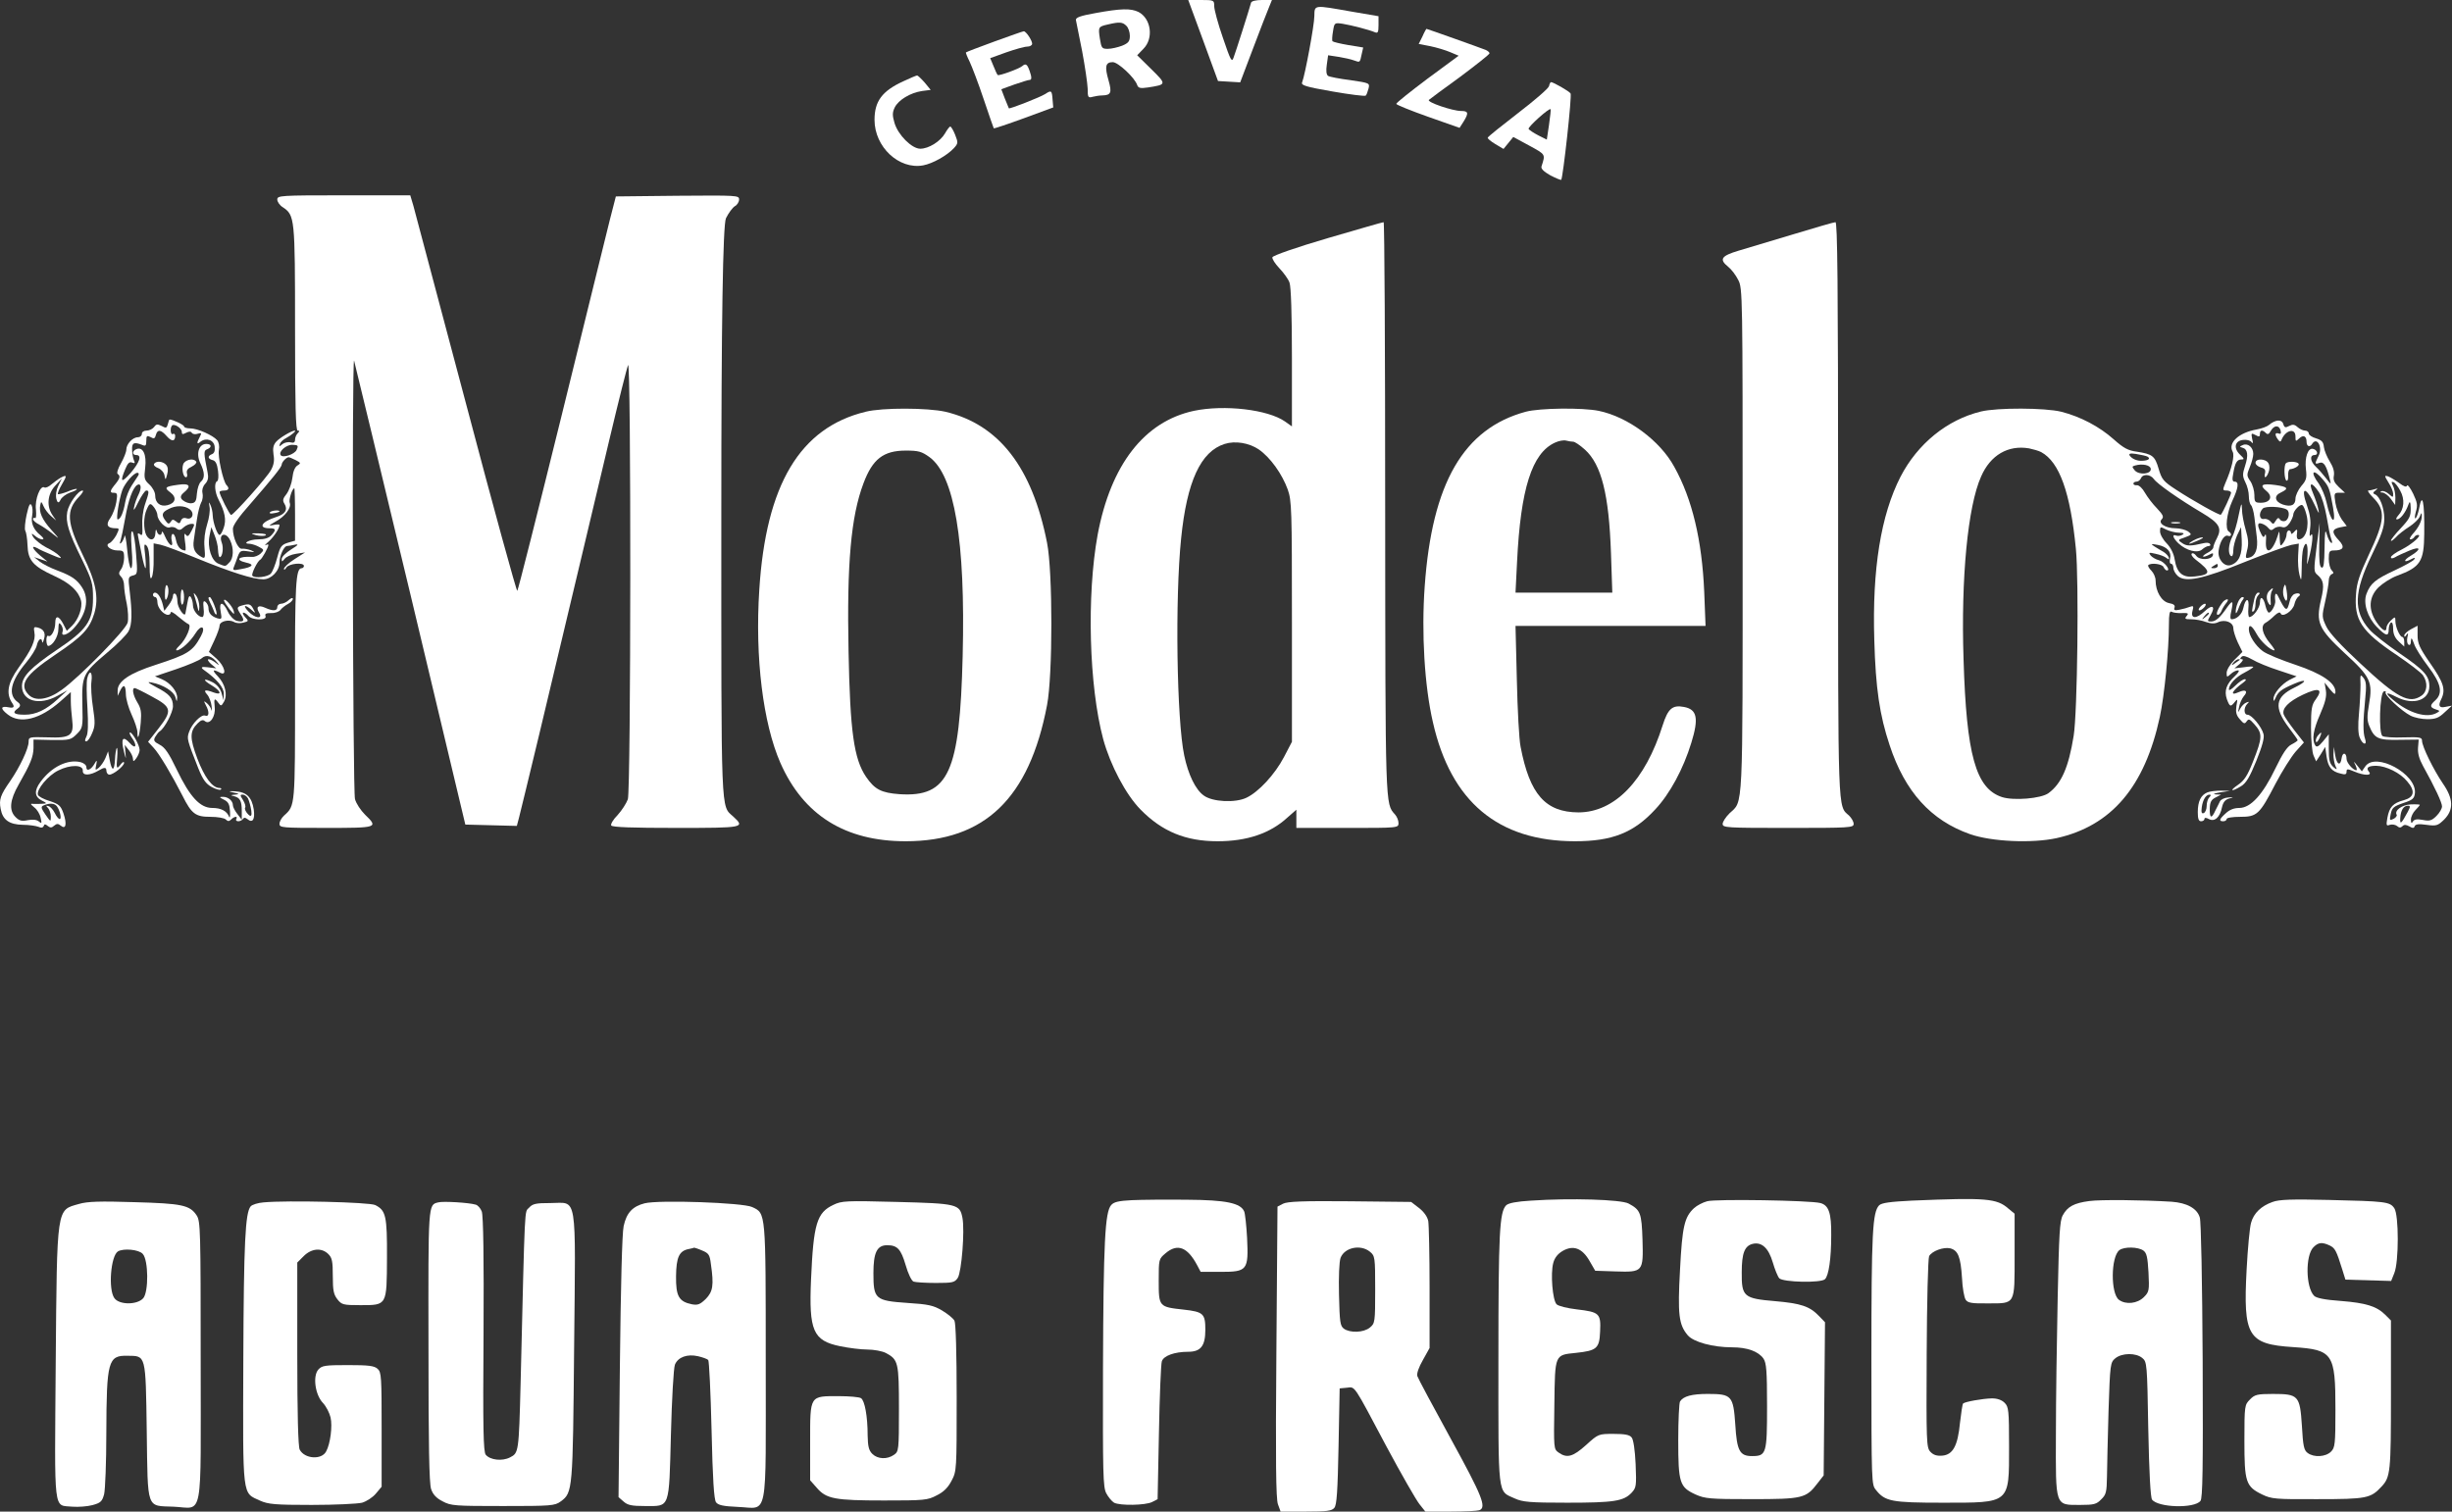 <svg xmlns="http://www.w3.org/2000/svg" id="Layer_2" data-name="Layer 2" viewBox="0 0 1104.39 681"><rect x="0" y="0" width="1104.39" height="681" fill="#333333" stroke="none"/><defs><style> .cls-1 { fill: #fff; fill-rule: evenodd; } </style></defs><g id="Layer_2-2" data-name="Layer 2"><g id="New_Layer" data-name="New Layer"><g><path class="cls-1" d="M541.89,18.2l6.7,18.3,5,.3,5,.3,5.8-15.3c3.2-8.4,6.4-16.8,7.2-18.6L572.89,0h-4.5c-2.8,0-4.7.5-4.9,1.2-.8,3-7,22.5-7.9,24.8-.8,2.2-1.3,1.3-4.8-9-2.2-6.3-3.9-12.7-3.9-14.2,0-2.7-.1-2.8-5.9-2.8h-5.8l6.7,18.2h0Z"></path><path class="cls-1" d="M591.99,7.2c0,4.1-4.2,26.6-5.5,29.9-.6,1.3,1.5,2,13.6,4.1,7.9,1.4,14.6,2.2,15,1.9s.9-1.7,1.3-3.2c.6-2.5.5-2.5-8.2-3.8-4.9-.6-9.4-1.5-10-1.9-.8-.5-1-2.3-.6-5l.6-4.3,4.6.7c2.5.4,5.7,1.1,7,1.6,2.8,1,2.7,1.1,3.5-2.7l.7-3.1-6.7-1.1c-3.6-.6-6.8-1.4-7.1-1.7-.3-.2-.2-2.3.2-4.5.6-3.9.7-3.9,4.3-3.4,4.2.7,11.9,2.7,14.5,3.8,1.4.6,1.7.1,1.7-3.2v-4l-12.3-2.1c-17-3-16.5-3.1-16.6,2Z"></path><path class="cls-1" d="M493.39,5.9c-6.8,1.2-8.9,2-8.8,3.1.2.8,1.4,7.1,2.8,14,1.3,6.9,2.4,14.5,2.5,16.9,0,4,.2,4.3,2.3,3.7,1.2-.3,3.1-.6,4.2-.6,4-.1,4.5-1.2,2.9-6.8-1.8-6.2-1.4-8.2,1.9-8.2,2.4,0,9.9,7,11,10.3.5,1.4,1.4,1.6,4.9,1.1,8.4-1.3,8.4-1.4,1.5-8.2l-6.4-6.3,2.8-2.9c4.7-4.7,3.5-13.6-2.2-16.6-3.5-1.7-7.9-1.6-19.4.5h0ZM507.29,11.6c.9.8,1.6,2.9,1.6,4.5,0,2.5-.6,3.3-3.5,4.5-1.9.7-4.7,1.4-6.4,1.4-2.7,0-2.9-.3-3.6-4.6-.8-5.3-.7-5.4,3.7-6.4,5.1-1.2,6.5-1.1,8.2.6h0Z"></path><path class="cls-1" d="M640.69,16.4l-1.7,3.4,5.2,1c2.9.6,6.9,1.8,9,2.7l3.8,1.6-14.1,10.4c-7.7,5.8-14,10.8-14,11.3,0,.4,6.4,3,14.3,5.8l14.2,5,1.8-2.8c2.4-3.9,2.2-4.8-1.1-4.8-3.8,0-15.6-4-14.5-5,.4-.4,6.8-5.1,14.1-10.4,7.2-5.4,13.2-10.1,13.2-10.6,0-.4-.8-1.1-1.7-1.5-2.5-1-26.4-9.5-26.7-9.5-.1,0-1,1.5-1.8,3.4Z"></path><path class="cls-1" d="M447.89,18.7c-6.9,2.5-12.6,4.7-12.8,4.9-.2.1.5,1.9,1.6,4.1,1,2.1,3.9,9.6,6.3,16.8,2.4,7.1,4.5,13.2,4.6,13.3.1.2,6.1-1.8,13.5-4.5l13.3-4.9-.3-3.4c-.3-4.3-.5-4.5-3.4-2.6-2.4,1.5-16,6.8-16.3,6.4-.1-.2-.9-2.2-1.8-4.4l-1.6-4.2,5.8-2.1c3.2-1.1,6.3-2.1,7-2.1.93,0,.93-1.3,0-3.9-1.1-3.2-1.8-3.7-3.4-2.3-1.4,1.2-10.5,4.5-11,4-.3-.2-1.1-2-1.9-4l-1.5-3.6,7.2-2.6c4-1.4,8.2-2.6,9.5-2.6,1.2,0,2.2-.6,2.2-1.3,0-1.5-2.8-5.7-3.8-5.6-.4,0-6.3,2.1-13.2,4.6h0Z"></path><path class="cls-1" d="M406.89,36.6c-9.6,4.4-13,9-13,17.4,0,12.2,11,22.5,21.9,20.5,4.3-.8,10.7-4.4,13.8-7.7,2-2.2,2-2.5.6-6.1-.8-2-1.8-3.7-2.2-3.7-.3,0-1.4,1.4-2.3,3-2.1,3.7-7.4,7-11.2,7s-10-6.2-11.6-11.6c-1-3.4-1-4.7.1-7,1.7-3.4,7-6.6,12.3-7.4l3.9-.5-2.7-3.3c-1.5-1.7-3.1-3.2-3.4-3.2-.4,0-3.2,1.2-6.2,2.6h0Z"></path><path class="cls-1" d="M697.69,38.8c-.3,1.1-6.6,6.5-13.9,12.1-7.4,5.7-13.5,10.6-13.7,11.1-.2.4,1.4,1.7,3.4,2.9l3.7,2.2,2.2-2.7,2.2-2.7,7.2,3.9c7.5,4.1,7.3,3.8,5.5,9.4-.3,1,1,2.3,4,4,2.5,1.3,4.7,2.2,4.9,2,.8-1.1,4.9-37.9,4.2-38.9-.6-1-7.8-5.1-8.8-5.1-.3,0-.7.8-.9,1.8h0ZM697.69,56.2l-1,6.7-3.8-1.9c-2.1-1.1-4.1-2.4-4.4-2.9-.5-.8,9.3-9.6,9.9-8.9.2.2-.2,3.3-.7,7Z"></path><path class="cls-1" d="M124.89,89.9c0,1,1.1,2.6,2.4,3.4,5.5,3.7,5.6,4.5,5.6,54.6,0,35.2.3,46.1,1.2,46.1s.9.3,0,1.2c-.7.7-1.2,2-1.2,2.9,0,1.2-.6,1.6-2,1.2-1.1-.3-2.8.1-3.7.8-1.4,1.2-1.6,1.2-1.1-.1.2-.8,1.5-2,2.7-2.6,2.3-1.2,4.9-3.4,4-3.4-1.4,0-6.8,3.2-8.4,5-1.3,1.5-1.6,2.9-1.2,5.8.5,2.7.1,4.7-1.1,6.9-1.8,3.4-16.9,20.3-18,20.3-.7-.1-5.2-9.1-5.2-10.3,0-.4.9-.7,2-.7,2.1,0,2.6-1,1.1-2.5-1.5-1.7-4-12.8-3.4-15.8.3-1.6,0-3.4-.8-4.4-1.9-2.2-8.8-5.3-12.1-5.3-1.6,0-2.8-.4-2.8-.9,0-.7-5.1-3.1-6.5-3.1-.2,0-.5.9-.8,2.1-.5,1.8-.8,1.9-2.8.8-1.9-.9-2.4-.9-3.4.5-.7.9-2.2,1.6-3.4,1.6s-2.1.6-2.1,1.5c0,.8-.8,1.5-1.8,1.5-2.4,0-5.2,3.1-5.2,5.6,0,1-1.1,3.8-2.4,6.1-1.4,2.4-2,4.5-1.5,4.8,1.4,1,1.1,2.1-1.7,5.4-1.67,2.07-1.8,3.1-.4,3.1,2,0,2.1.3,1.5,4.2-.4,2.4-1.6,5.6-2.7,7.2-2.2,3-1.4,4.6,2.5,4.6,1.6,0,1.6.2.2,3.1-.9,1.6-2.3,3.3-3.1,3.6-2.3.9.4,3.3,3.7,3.3,2.6,0,2.9.3,2.9,3.3,0,1.8-.6,4.2-1.4,5.2-1.1,1.6-1.1,2.1,0,3.3.8.7,1.4,2.5,1.4,4,0,1.4.5,5.1,1.2,8.2.6,3.1.8,6.9.4,8.5-.8,3.3-21.8,24.7-29.7,30.3-6,4.4-11.8,5.3-14.8,2.3-4.6-4.6-1.8-8.9,12-18.2,12.2-8.2,15.3-11.5,17.5-18.6,2.1-7.1.7-14.2-5-25.8-7.5-15.2-7.8-20.5-1.9-26.7,1.5-1.5,2.2-2.8,1.6-2.8-2,0-6.2,5.9-6.9,9.6-.8,4.6.5,9.1,6.7,21.6,4.5,9.3,4.9,10.7,4.9,17.3,0,10.3-2.8,14.3-16.3,23.3-11.8,8-15.7,12-15.7,16.3,0,6.8,7.8,8.9,16,4.4l4.5-2.5-4.3,3.9c-5.3,4.9-9.9,7.1-14.9,7.1s-5.9-.9-3.2-2.8c1.33-.93,1.37-1.87.1-2.8-4.7-3.3-3.4-9.4,3.7-17.9,2.3-2.8,4.5-6.2,4.8-7.8.6-2.7,2.2-3.8,2.4-1.5.1.7.4.2.8-1.2.9-2.8-.1-4.6-2.9-5.3-1.6-.4-1.8-.1-1.4,2.2.7,3.4-1.2,7.7-7.1,15.9-5,7-5.8,11.8-2.8,16.1,1.07,1.6.57,2.2-1.5,1.8-3.9-.8-4.1.5-.6,3.2,5.6,4.4,14.5,2.2,23.7-5.9l4.7-4.2v4c0,2.1.3,5.9.6,8.3.9,7.3-.7,8.5-11,8.1-8.3-.2-8.6-.2-8.6,2,0,3-3.9,11.3-8.3,17.7-4.4,6.3-5.1,8.3-4.3,12.5.9,5,3.9,7.1,10,7.2,2.8,0,6,.5,7,.9,1.3.6,2.1.4,2.4-.4.3-.9.7-.9,1.8,0s1.8.9,2.9-.1c1.2-1,1.8-1,3,0,2.3,1.9,2.8-.8,1.2-5.5-1.2-3.5-2-4.2-6.2-5.6-2.7-.8-5.1-2.1-5.3-2.8-.8-2.3,4.6-8.8,9.2-11,5.4-2.7,11.2-2.6,11,.1-.2,2.4,3.2,2.3,7.4-.2,2.13-1.33,3.2-1.33,3.2,0,0,1.1.6,2,1.4,2,1.8,0,6.6-3.9,6.6-5.3,0-.7-.7-.4-1.4.5-1.9,2.6-2.2,2.3-1.7-3,.2-2.6.1-4.5-.2-4.2s-.7,2.7-.8,5.2c-.3,5.4-1.4,5.5-2.4.1l-.7-3.8-1.2,3c-.7,1.7-2.1,3.6-3,4.4-1.6,1.3-1.7,1.2-1.1-1.5.4-1.93.17-2.1-.7-.5-1.6,2.9-3.8,3.9-3.8,1.7,0-.9-1.1-1.8-2.5-2.2-5.9-1.5-13.2,2.1-18.1,8.8-3,4-2.8,6.8.6,8.5,2.2,1.1,2.3,1.3.5,1.4-1.1.1-2.9.1-4,.1-1.9-.2-1.9-.1.1,1.6,1.2.9,2.5,3,2.8,4.6.6,2.5.5,2.8-.8,1.7-.9-.8-2.7-1-4.9-.6-2.8.6-3.9.3-5.6-1.4-3-3-2.6-7.6,1.4-14.6,5.4-9.5,6.6-12.5,6.7-16.5v-3.8l8.4.2c7.9.1,8.5-.1,11.1-2.7,2.6-2.6,2.8-3,2.5-13.2-.3-13.1.2-14.2,11.1-23.4,4.6-3.8,8.9-8.2,9.7-9.7,1.6-2.9,1.7-8.3.5-18.2-.7-6-.7-6.3,1.4-6.9,2.2-.5,2.2-.9,1.5-9.7-.3-5-1.1-9.6-1.6-10.1-.7-.7-.8,1.9-.4,7.7.5,5.6.3,8.8-.3,8.8-.5,0-1.3-3.7-1.7-8.3-.4-4.5-1-7.3-1.2-6.2s-.9,2.4-1.4,3c-.8.7-.9.4-.4-.9.3-1,1.3-5.6,2.1-10.2,1.4-8.1,3.4-13.6,5.4-14.9,1.7-1,2.1,1.2.7,4.1-.8,1.6-1.8,4.2-2.1,5.9-.5,2,.2,1.3,1.9-2.3,1.4-2.8,3-5.2,3.6-5.2,1.4,0,1.3.8-.6,6.3-.9,2.7-1.4,6.8-1.2,9.6.2,4,0,4.7-1,3.8-1.1-.8-1.2-.5-.8,1.4.3,1.3,1,5,1.6,8.1.6,3.2,1.4,5.8,1.6,5.8.3,0,.2-2.6-.1-5.8-.6-4.8-.5-5.5.6-4.4.9.9,1.4,3.7,1.4,8.7s.3,6.9.9,5.7c.6-.9,1-4.8.9-8.5v-6.9l3,.6c1.6.3,9.1,3.1,16.6,6.2,15.5,6.3,25.2,9.4,29.8,9.4,3.6,0,7.3-3.8,7.3-7.6,0-3,2-7.4,3.4-7.4.6,0,2.2-.3,3.6-.6,1.8-.4,1.4.2-1.7,2.1-2.4,1.5-4.3,3.4-4.3,4.3,0,1.4.1,1.4,1.3,0,.6-.9,3-2,5.2-2.3l4-.6-4.7,3c-2.7,1.7-4.8,3.7-4.8,4.4,0,.6.5.4,1.1-.6,1.1-1.8,7.9-2.5,7.9-.7,0,.5-.5,1-1,1-2.7,0-3.1,6.9-3,54.7,0,52.7.1,52.2-4.9,56.7-1.2,1.1-2.1,2.7-2.1,3.8,0,1.7,1.3,1.8,21,1.8,23.3,0,23.6-.1,17.5-6-1.9-1.9-4-5-4.5-7-1-3.4-1.4-199.7-.4-197.5.2.6,11.6,47.9,25.3,105l24.8,104,11.6.3,11.6.3,1-3.8c.6-2.1,4.6-19,9.1-37.5,17.8-74.8,24.5-102.7,31.6-132.8,4.1-17.3,7.9-32.4,8.4-33.5,1.4-3.1,1.3,191.4-.1,195.6-.7,1.9-2.7,5-4.6,7.1-2,2-3.2,4.1-2.9,4.7.5.8,9.7,1.1,29.2,1.1,30.7,0,31.2-.1,25.8-5.1-5.7-5.2-5.4,1.7-5.4-137.1,0-85.4.7-129.57,2.1-132.5,1.2-2.4,3-4.8,4-5.4,1-.5,1.9-1.9,1.9-3,0-1.9-.7-1.9-27.7-1.7l-27.8.3-2.7,10.5c-1.4,5.8-11.3,45.6-21.8,88.5-10.6,42.9-19.5,78.3-19.9,78.7-.3.4-10.7-37.4-23-84-12.4-46.6-23.1-86.8-23.8-89.5l-1.4-4.7h-29.9c-28.7,0-30,.1-30,1.9h0ZM81.89,194.6c0,1.1.4,1.2,1.9.4,1.4-.7,2.2-.7,2.6,0,.4.6,1.6.8,2.7.4,1.7-.5,1.8-.3.9,1.4-1.5,2.8-1.4,3.7.3,2.2,2.6-2,6.1-.8,6.4,2.3.2,1.8-.2,2.9-1.2,3.3-2.1.8-2,2.1.3,2.7,1.3.3,2,1.7,2.4,4.8.3,2.4.2,4.5-.4,4.7-1.4.6-1.1,5,.7,8.4,2.8,5.4,3.5,9,2.3,12.5-.6,1.8-1.4,3.3-1.9,3.3-1,0-3-5.6-3.1-8.9,0-1.4-.5-3.5-1-4.6-.8-1.6-.8-1.5-.4.9.3,1.5-.2,5.1-1.1,7.8-1,3.2-1.5,6.9-1.2,10.3.4,4.8.3,5.3-1.2,4.5-3.2-1.7-4.2-3.9-3.6-7.7.3-2.1.9-6.3,1.4-9.3.4-3,1.3-6.4,1.9-7.6.7-1.1.9-3.1.6-4.3-.3-1.3.1-2.9,1.2-4.1,1.3-1.4,1.6-2.8,1.1-5.2-1.8-8.9-1.8-9.8-.2-10.4,2.3-.9,2-2.4-.4-2.4-3.3,0-4.7,4.3-2.7,8.6,2.1,4.3,2.1,6.8.3,8.4-.8.6-1.6,3-1.8,5.3-.2,3.3-.7,4.2-2.3,4.4-1.1.2-2.9-.4-4-1.3-1.33-1-1.23-2.13.3-3.4,3.7-3,2.8-4.4-2.5-3.6-5.9.8-6.4,1.3-3.4,3.5,2.9,2.2,2.3,4.8-1.4,5.7-3.2.8-5.5-1-5.5-4.4,0-1.4-1.1-3.5-2.6-4.9-2.3-2.1-2.5-2.8-1.9-7.6.7-5.9-1-9.5-3.9-8.4-2,.8-2.1,2.7-.1,2.7,2.6,0,1.5,3.3-2.5,8-4.2,4.8-5,4.3-2.5-1.6,1.1-2.7,1.9-3.5,3.1-3,1.3.5,1.4.2.8-1.1-.4-1-.8-3.2-.8-4.8-.1-3.1.9-3.5,4.7-2,1.4.6,1.7.2,1.7-1.9,0-2.3.3-2.5,1.9-1.7,1.5.9,2,.7,2.4-.9.7-2.7,2.3-2.5,4.9.5,2.2,2.5,3.8,2.5,3.8-.1,0-.8-.4-1.2-1-.9-1.1.7-1.4-2.8-.4-3.8s4.4,1.2,4.4,2.9h0ZM133.59,202.7c-.9,2-6.3,3.8-7.2,2.3-1-1.6,2.6-4.7,5.3-4.6,2.6.1,2.8.3,1.9,2.3ZM133.19,207.3c2.3,1.2,2.4,1.4.8,2.4-1.2.7-2,2.8-2.3,5.6-.3,2.5-1.5,5.7-2.6,7.2-1.7,2.1-1.9,3-1,4.4,1.7,2.7.4,4.8-3.9,6.1-6.5,2.1-8.1,5-2.7,5,2.8,0,3,.7.7,3.2-1.1,1.2-3,1.8-5.9,1.8-4,0-7.6,2-3.7,2,1,.1,2.9.7,4.1,1.4,2.3,1.2,2.3,1.4.7,3-1,.9-2.7,1.6-3.9,1.5-6.1-.4-7.9,1.4-2.5,2.6,3.8.8,2.8,2-2.5,2.9-3.5.7-3.8.6-3.1-1.1.4-1,1.2-3.1,1.7-4.6,1-2.6,1.4-2.8,4.7-2.3,3.1.5,3.3.4,1.2-.5-1.4-.5-3.2-.8-4-.7-1.7.4-4.1-4.9-4.1-9,0-1.5,2.8-5.5,7.8-11.1,9.8-11.3,14.2-16.7,14.2-17.8s2.1-3.3,3.1-3.3c.4,0,1.8.6,3.2,1.3h0ZM62.29,214.2c-.5.7-1.8,2.8-3,4.6s-2.5,5.1-2.9,7.5c-.8,4.6-2.1,7.7-3.4,7.7-.8,0,.6-8.9,2.1-13.2,1.2-3.2,5.2-7.8,6.8-7.8.6,0,.8.5.4,1.2ZM132.89,231.8v11.8l-3.2.9c-2.9.9-3.5,1.7-4.8,6.6-.8,3.1-2.1,6.4-2.9,7.3-1.3,1.5-7.1,2.3-8.3,1-.7-.6,2.3-6.7,3.5-7.2.8-.4,3.7-5.6,3.7-6.7,0-.3-.6-.3-1.2.1-.7.3-.1-.4,1.4-1.7,2.4-2.2,4.8-5.9,4.8-7.4,0-.3-1.2-.3-2.7,0-2.4.5-2.3.3.9-1.5,4.3-2.3,7.3-6.3,6.4-8.5-.5-1.3,1.1-6.5,2.1-6.5.1,0,.3,5.3.3,11.8h0ZM69.49,228.7c.7,1,1.4,2.5,1.4,3.3.1,2.6,3.8,6.3,5.6,5.6.9-.4,2.3-.1,3,.5,1.1.9,1.9.8,3.2-.5,1-.9,2.6-1.6,3.6-1.6,1.5,0,1.5.2,0,3.1-1.3,2.5-1.8,2.9-2.6,1.8-.7-1-.8-.1-.4,2.8.4,2.4.4,4.3.2,4.3-2.1,0-3.6-1.7-4.2-4.6-.3-1.9-1.1-3.1-1.6-2.8s-.7,1.7-.3,3.1c.8,3.4-1.3,2-3.1-2.1-.7-1.7-1.3-2.5-1.4-1.9,0,1.9-1.8,1.6-2.3-.5-.3-1-.5-.6-.6,1-.1,3.3-2.5,3.8-4.1.9-1.3-2.6-1.3-8.4.2-11.6,1.3-3,1.7-3,3.4-.8ZM85.39,229.4c2.4,1.7,1.3,5-1.4,4.1-1.2-.4-2.1,0-2.5,1.1-.5,1.4-.9,1.4-2.2.3-1.3-1-1.7-1-2.4.2-.8,1.1-1.2,1.1-2.4-.6-1.9-2.5-1.6-3.7,1.5-5.2,3.2-1.7,7.1-1.6,9.4.1h0ZM98.19,247.7c.1,1.8.4,3.3.8,3.3,1.2,0,1.8-4.2.9-6.5-1.6-4.1,2-5,3.8-1,1.7,3.6,1.5,8.1-.4,9.9-1.8,1.9-1.6,1.9-4.8.6-3.2-1.2-5.2-7.3-4.1-12.7l.8-3.8,1.4,3.5c.8,1.9,1.6,5,1.6,6.7ZM25.59,363.2c1.4,1.8,2.3,5.8,1.3,5.8-.5,0-1.5-1.2-2.2-2.7-.7-1.4-2-2.9-2.8-3.1-1.2-.4-1.3-.2-.2.9.6.7,1.2,2.4,1.2,3.8,0,2.5-.1,2.4-2.4-.9-2.1-3.1-2.2-3.6-.7-4.2,2.6-1.1,4.8-.9,5.8.4h0Z"></path><path class="cls-1" d="M82.89,208.5c-1.3,1.6-.6,6.5.9,6.5.5,0,.7-.8.4-1.8-.3-1.3.4-2.2,2.2-3,1.4-.7,2.3-1.7,2-2.2-.9-1.5-4.1-1.2-5.5.5Z"></path><path class="cls-1" d="M69.39,209c-.3.6.5,1.4,1.9,1.9,1.4.6,2.6,2,2.8,3.3.4,2.2.5,2.2,1.2-.5.5-1.8.4-3.2-.4-4.2-1.4-1.7-4.6-2-5.5-.5Z"></path><path class="cls-1" d="M121.49,230.9c-.3.4.6.6,1.9.3,1.4-.2,2.5-.6,2.5-.8,0-.8-3.9-.4-4.4.5Z"></path><path class="cls-1" d="M115.29,241.1c1.6.4,3.5.5,4.3.1.7-.5-.5-.8-3-.9-3.8-.1-3.9,0-1.3.8h0Z"></path><path class="cls-1" d="M597.99,107.3c-14,4.1-24.6,7.8-24.9,8.6-.2.7,1.2,2.9,3.1,4.9,2,2.1,4.1,5,4.6,6.5.7,1.8,1.1,14.4,1.1,33.8v31l-3.1-2.2c-7.7-5.4-27.3-7.7-41.1-4.8-22.3,4.8-37.4,24.3-43.3,55.8-5,27.4-3.9,68.2,2.5,92.1,3.2,11.7,10.2,25,16.8,31.7,9.7,9.9,20.3,14.3,34.7,14.3,13.2,0,23.7-3.5,31.5-10.7l4-3.5v8.2h23c22.9,0,23,0,23-2.2,0-1.2-.7-2.9-1.6-3.9-4.4-4.9-4.3-2.6-4.4-138.2,0-70.8-.3-128.7-.7-128.6-.5,0-11.8,3.3-25.2,7.2h0ZM566.99,202.5c5.2,3.6,10.5,11.1,13,18,1.8,5.1,1.9,8.6,1.9,59.6v54.1l-3.6,6.9c-4.1,7.8-11.4,15.7-16.9,18.3-5,2.4-15.3,1.9-19.2-1-3.7-2.6-7-9.4-8.8-18-3.4-16-4.2-70.7-1.4-97.9,2.6-25.6,8.8-39.1,19.6-42.5,4.7-1.5,11-.5,15.4,2.5Z"></path><path class="cls-1" d="M807.89,105.5c-9.6,2.9-20.8,6.2-24.7,7.4-8,2.4-9,3.9-4.8,7.3,1.4,1.1,3.4,3.7,4.5,5.9,2,3.7,2,6.3,2,117.4,0,124.1.3,117.1-5.9,122.9-1.7,1.7-3.1,3.8-3.1,4.8,0,1.7,1.7,1.8,29.5,1.8s29.5-.1,29.5-1.8c0-1.1-1-2.7-2.1-3.8-5.1-4.5-4.9.8-4.9-137.9,0-103-.3-129.5-1.2-129.4-.7,0-9.2,2.5-18.8,5.4Z"></path><path class="cls-1" d="M389.89,185.5c-29.6,7.2-44.9,32.8-47.9,80.2-2,30.6,1.7,60.2,9.5,78,10.4,23.6,29.2,35.3,56.4,35.3,35.6,0,55.7-19.3,63.7-61.3,2.6-13.4,2.6-60.2,0-73.2-6.7-34-21.7-53.3-45.8-59-8-1.8-28.3-1.9-35.9,0h0ZM418.59,205.9c11.3,8.2,16.3,37.7,15,89.6-1.3,52.7-6.3,63.7-28.4,62.3-8.2-.6-11.2-2.1-15.1-7.8-5.5-8.1-7.2-20.4-7.9-56.5-.8-39.7,1.1-60.8,6.7-75.7,4.1-11,9-14.8,19.1-14.8,5.7,0,7.1.4,10.6,2.9h0Z"></path><path class="cls-1" d="M687.19,185.5c-28,7.6-42.2,32.1-45.5,78.7-1.5,20.9-.1,44.8,3.7,61.2,8.1,35.8,29.4,53.6,64,53.6,16.7,0,26.4-3.8,36.1-14.3,6.6-7,12.7-18.3,16.3-30.1,3.4-11,2.6-15-3.3-16.1-5.2-1-7.2.7-9.6,8.2-7.9,25.1-21.7,39.3-38,39.3-14.8-.1-21.9-8.1-26-29.5-.7-3.3-1.4-16.9-1.7-30.3l-.6-24.2h85.6l-.6-15.3c-1-23.3-5.4-41.9-13.5-56.4-6.4-11.8-20.9-22.5-34-25.2-7.3-1.5-26.6-1.3-32.9.4h0ZM708.59,199c.7,0,3.1,1.6,5.3,3.6,7.4,6.7,10.8,20.2,11.7,46.6l.6,17.8h-43.6l.7-13.9c1.6-32.9,6.7-49,17.1-53.7,1.7-.8,3.9-1.2,5-.9s2.6.5,3.2.5h0Z"></path><path class="cls-1" d="M892.19,185.4c-15.2,3.7-28.5,14.5-36.2,29.4-8.8,17.2-12.8,41.5-11.8,73.6.6,21.7,2.4,33.8,6.9,47.3,6.9,21,18.6,33.9,36.2,40.1,9.7,3.4,27.9,4.2,39,1.8,24.7-5.5,39.7-23.1,46.5-54.6,2.1-9.8,4.1-30.3,4.1-41.7,0-4.6.3-6.2,1.2-5.7.6.4,2.7.7,4.6.6,2.9-.1,3.2.1,2.2,1.3-1.1,1.3-.7,1.5,2.1,1.5,1.8,0,4.7.5,6.5,1.2,2.4.8,4,.9,5.6.1,3.1-1.4,6.8.1,6.8,2.7,0,1.1.9,4,2,6.4l2.1,4.3-3.6,3.6c-1.9,1.9-3.5,4.5-3.5,5.8,0,2.1.1,2.1,1.8.6,1-1,2.5-1.7,3.3-1.7s.3,1-1.4,2.6c-3.8,3.5-4.9,6.6-3.6,10.4,1.3,3.5,1.7,3.6,3.6,1.2,1.2-1.5,1.3-1.3.7,1.8-.4,2.8-.1,4.2,1.5,6,1.8,2.1,2.2,2.3,3.1,1s1.4-1.1,3.5,1.3c3.7,4.2,3.7,5.9-.7,17-2.4,6.1-3.9,8.4-6.7,10.3-4.1,2.8-3,3.3,1.4.6,2.3-1.4,3.9-4.1,6.9-11.5,2.6-6.5,3.7-10.3,3.2-12-.8-3.2-5.3-8.7-7.2-8.7-1.7,0-1.8-3.2-.1-4.9,1-1,.9-1.1-.4-.6-.9.3-2.2,1.6-2.8,2.8-1,2-1.1,1.9-.5-.8.3-1.7,1.3-3.8,2.1-4.8,2.1-2.3.9-3.3-2.2-1.9-4.4,2-3.1-.6,2-4.3,1.2-.9,1.5-1.4.7-1.5-.8,0-2.7,1.3-4.3,2.9s-2.9,2.4-2.9,1.7c0-2.2,3.1-5.6,7.1-7.6,2.1-1.1,3.9-2.3,3.9-2.5,0-.3-1.9-.3-4.2.1l-4.3.5,2.4-2c1.3-1.2,1.8-2.1,1-2.1-.9,0-1-.3-.2-1.1.7-.7,2.1-.3,4.8,1.2,2.1,1.3,7.5,3.5,11.9,4.9l8.1,2.7-3.2,1.6c-3.6,1.9-7.3,6.3-7.2,8.6,0,1.2.2,1.1.9-.4,1.1-2.8,2.7-4,8.3-6.4,6-2.6,6.2-1.2.2,1.7-8.7,4.2-9.3,8.9-2.5,18,2.2,2.9,4,5.4,4,5.7,0,.2-1.2,1.1-2.8,1.9-2,1-4,4.1-7.2,10.7-5.7,11.9-11.2,17.9-16.3,17.9-2.4,0-4.4.8-6.1,2.4-3,2.7-3.2,3.6-1.1,3.6.8,0,1.5-.5,1.5-1,0-.6,2.7-1,6-1,7.7,0,8.8-1,16-14.9,3-5.7,7.1-12.2,9.1-14.5l3.7-4.1-4.3-5.5c-2.3-3-4.5-6.2-4.8-7.1-.9-2.7,2.1-5.8,8.6-8.9,7.2-3.4,9.3-2.7,5.9,2-1.9,2.5-2.2,4.2-2.2,12.9,0,5.5.5,11.2,1.2,12.6l1.1,2.5,2.1-3.2,2-3.3.6,4.3c.7,4.8,2.3,6.8,6.3,7.7,2.1.6,2.7.4,2.7-.8,0-1.4.4-1.4,3.5-.1,4.5,1.9,8.2,1.9,6.6.1-1.5-1.8-.4-2.7,3.3-2.7,4.5.1,10.8,3.2,13.9,7,3.8,4.4,3.2,7.2-1.5,8.5-4.9,1.3-6.5,3.1-7.4,7.9-.6,3.5-.5,3.8,1.1,3.2,1-.3,2.4-.1,3.2.5,1,.9,1.7.9,2.5.1s1.6-.7,3.1.1c1.5.9,2.1.9,2.4-.1.4-.9,1.8-1.1,5.3-.6,4.5.6,5.1.4,8-2.4,4.3-4.4,4.2-9.3-.6-16.2-4.2-6.2-9.4-16.7-9.4-19.3,0-1.5-.9-1.7-8.2-1.5-4.6.2-8.9-.1-9.6-.6-1.8-1.1-1.3-19.3.6-20.1.7-.2,1.1-.1.8.4-.7,1.1,7.1,8.4,11.2,10.5,1.7.9,5.1,1.6,7.6,1.6,3.7,0,5.2-.6,7.8-3.1l3.3-3-3.2.6c-2.53.53-3.1-.6-1.7-3.4,2.2-4.4,1.2-7.6-5.2-16.7-4.5-6.5-5.4-8.6-5.4-12.1v-4.4l-3,1.6c-1.6.9-3,2.1-3,2.8,0,.8.4.7,1-.3.8-1.1.9-.8.4,1.1-.3,1.5-.1,3,.5,3.3.7.5,1.1-.2,1.1-1.6.1-1.8.4-1.5,1.4,1.2.6,2,3.6,6.6,6.4,10.3,5.8,7.6,6.7,12,3.2,15.2-2.6,2.3-2.5,3.2.2,4.1,1.9.6,2,.7.4,1.6-4.5,2.5-12.5.1-19.5-5.8-4.1-3.4-3.5-3.9,1.4-1.4,7.6,3.9,14.8,1.5,14.8-4.8,0-4.7-2.3-7.3-13.6-15-5.7-3.9-11.8-8.7-13.4-10.6-7.3-8.2-7-16.9,1.1-33.6,4.4-9,5.6-12.5,5.6-16.3,0-4.9-2-10.1-4.2-11-1-.4-1-.8.2-1.7,1.3-1,1.2-1.1-.3-.6-1,.3-2.3.6-2.9.6-.5,0,.4,1.4,2.1,3.1,5.8,5.8,5.5,10.3-2,26.1-3.9,8.4-5.3,12.3-5.6,17.2-1,11.9,2.3,17,18.3,27.7,5.6,3.8,11,7.9,11.8,9.1,2.3,3.3,2,7.4-.6,9.2-5.6,3.9-10.9,1.1-27.7-14.6-8.5-7.9-13.9-13.7-15.2-16.5-2-4.2-2.1-4.6-.5-11.4.9-4,1.6-8.2,1.6-9.4,0-1.3.6-2.5,1.3-2.8,1-.4,1-.7,0-1.8-.7-.7-1.3-3-1.3-5.1,0-3.3.3-3.8,2.3-3.8,4.3,0,5.1-1.5,2.3-4.5-3.4-3.6-3.3-5.1.4-5.9l3.1-.6-2.2-2.9c-1.2-1.7-2.5-5-2.9-7.5-.7-4.4-.6-4.6,1.8-4.6h2.5l-2.8-2.6c-2-1.9-2.6-3.2-2.2-5.1.3-1.8-.3-3.9-1.8-6.3-1.3-2.1-2.5-5-2.7-6.6-.2-2.3-1-3.1-3.5-3.9-1.8-.5-3.3-1.5-3.3-2.2s-.8-1.3-1.7-1.3-2.4-.7-3.4-1.6c-1.3-1.2-2.2-1.3-3.7-.5-1.7.9-2.2.8-2.7-.9-.7-2.2-3.5-2-6.5.5-.8.7-3.3,1.6-5.5,2-8,1.4-13,6-10.8,10,1,1.7-.4,7.6-3.3,14.2-1.3,3.1-1.2,3.3.6,3.3,1.1,0,2,.5,2,1,0,.9-3.7,8.9-4.6,9.9-.4.5-12.6-6.3-20.2-11.3-5.7-3.7-6.4-4.6-7.8-9.3-1.7-5.9-2.8-6.7-9.8-7.8-4-.5-6-1.6-10.5-5.6-6.4-5.7-14.9-10.2-23.6-12.4-7.3-1.8-28.7-1.9-36.2-.1h0ZM1027.19,193.9c.3,1.4.1,1.8-.9,1.4-1.7-.6-1.8.6-.3,2.7.8,1.1,1.2,1.2,1.6.2,1.7-4.4,6.3-5.6,6.3-1.6,0,2.3.1,2.4,1.6,1,1.9-1.9,3.4-1.2,3.4,1.5,0,2,1.5,2.6,2.5.9,2.2-3.5,4.9,1.6,2.9,5.4-1.8,3.6-1.8,3.9.5,3.1,1.9-.6,3.1,1.4,4.6,7.5.6,2.4.5,2.4-1.7-.5-1.3-1.7-3.3-4-4.5-5.1-2.7-2.5-3-5.4-.7-5.4,1.9,0,1.3-2.4-.8-2.8-2.2-.4-3.7,3.9-3.1,9.1.5,4,.2,5.1-2.1,7.7-1.4,1.7-2.6,4.3-2.6,5.6,0,3-2,3.9-5.7,2.7-3.7-1.3-4.1-4-.9-5.4,3.8-1.8,3.2-2.6-2.5-3.4-6-.8-7.3,0-4,2.7,3.1,2.5,1.8,5.3-2.5,5.3-2.6,0-2.9-.3-2.9-3.5,0-1.9-.8-4.7-1.8-6.2-1.7-2.4-1.7-2.9-.3-6.3.9-2.1,1.6-4.8,1.6-6,0-2.9-2.4-5-4.7-4-1.6.7-1.6.8-.2,1.2,2.4.6,2.8,3.4,1.2,8.2-1.2,3.7-1.2,4.6.1,7.3.9,1.7,1.6,4.5,1.6,6.3,0,1.7.4,3.5,1,4.1.5.5,1.2,2.9,1.5,5.4s.8,6.6,1.1,9.1c.6,5.2-.6,8.4-3.4,9.1-1.8.5-1.8.2-1-3.2.8-2.9.6-5.2-.6-9.3-.9-3-1.7-7.2-1.7-9.4-.1-3.2-.3-2.8-1.5,2.9-.7,3.7-2,8.1-2.9,9.7-1.7,3.4-2,7.7-.5,8.6.6.4,1-.7,1-2.5,0-1.7.8-4.7,1.7-6.8l1.8-3.7.3,5.8c.3,6.5-1.2,10.1-5,11.3-2.9.9-6-2.8-5.4-6.6.6-4.2,2.6-7.2,4.2-6.6s1.9-1,.4-1.9c-1.8-1.1-1-8.2,1.5-13.7,2.8-6,3.2-8.8,1.1-8.8-1,0-1.2-.9-.6-3.8.8-4.8,1.7-6.2,3.7-6.2,1.4,0,1.2-.4-.6-2.1-3.1-2.9-2.5-6.3,1.3-6.7,1.6-.2,3.3.2,3.8,1,.7.9.8.4.3-1.5-.5-2.6-.4-2.7,1.5-1.7,1.6.9,2,.8,2-.5,0-1.8,1.1-2,2.7-.4.8.8,1.4.5,2.2-1,1.5-2.6,3.7-2.7,4.4-.2h0ZM919.39,203.7c8.2,4.5,13.1,18.1,15.6,43.6,1.4,14.2.7,73.8-1,84.2-2.3,14.3-5.5,21.5-11.3,25.8-3.3,2.5-15.8,3.5-21,1.8-11.8-3.9-16-18.9-17.3-62.1-1.2-36.5,1.9-68.9,7.9-82.3,4.2-9.7,12.2-14.3,21.6-12.7,1.9.4,4.4,1.1,5.5,1.7h0ZM967.19,205.7c1.6.9.5,1.8-2.4,1.9-1.9.1-3.9-.6-5.1-1.8-1.33-1.33-.57-1.77,2.3-1.3,2.4.4,4.7.9,5.2,1.2h0ZM968.69,211.1c.5,2.5-5.2,3.1-7.2.8-1.3-1.6-1.3-1.8.2-2.2,3.2-.9,6.7-.2,7,1.4ZM1046.29,216.1c2.7,3.2,3,4.1,4.5,12.4,1.6,8.8-1,6.9-2.9-2.1-.6-2.8-2.2-6.6-3.5-8.5-4.2-5.6-2.5-7.1,1.9-1.8h0ZM970.09,215.8c1.5,2.2,11.5,9.2,21.8,15.3,7.7,4.6,9,6.8,6.6,11.4-.9,1.7-1.6,3.5-1.6,4.1s-1.1,1.7-2.5,2.4-2.3,1.5-2.1,1.7c.2.3,1.4-.1,2.6-.7,1.8-1,2.1-.9,1.8.2-.7,2.1-6,2.3-7.5.2-.7-1-1.6-1.4-2-1-.5.4.3,1.6,1.7,2.7,7.1,5.4,7.1,6.8-.3,7.6-5.5.7-8.1-1.5-9.1-7.6-.4-2.6-1.7-5.3-3.6-7.3-1.7-1.7-3-4.1-3-5.4,0-2.2.1-2.2,2.8-.8,1.5.7,4.1,1.4,5.7,1.4,2.1,0,2.6.3,1.6.9-.8.5-2,.7-2.8.4-2.1-.8-1.5,1.1,1,3.5,3.5,3.3,8.7,4.6,10.7,2.7.9-.8,2.2-1.5,2.9-1.5s1-.4.6-.9c-.3-.6-1.5-.7-2.8-.4-5.9,1.4-7.7,1.4-9.7,0-2.1-1.4-2.1-1.5,1.2-2.6,3.2-1.2,3.2-1.3,1.4-2.7-1.1-.7-3.6-1.4-5.6-1.4-4.6,0-8.1-2.3-6.2-4.1,1-1.1.5-2-2.2-4.9-1.9-1.9-4.3-5.1-5.4-7-1.1-2-2.6-3.4-3.6-3.4-.9.1-1.6-.2-1.6-.7s.6-.9,1.4-.9,1.6-.7,2-1.5c.8-2.1,4.2-1.9,5.8.3h0ZM1044.49,221.8c1.2,1.7,2.6,6.4,3.4,10.8.7,4.3,1.6,8.9,2.1,10.2.6,1.5.5,2.1-.1,1.7-.5-.3-1.4-2-1.9-3.8-.7-2.6-.9-1.3-1,6.1-.1,7-.4,9.3-1.3,8.9-1-.3-1.2-3.1-1.1-10.3l.2-9.9-1.4,11c-1.3,10.4-1.3,11.1.4,12.5,2.8,2.4,3.2,4.6,1.6,11.2-2.4,10.3-1.1,13.1,10.6,24,11.7,10.7,12.8,13,11,23.2-.9,5.3-.9,7.2.2,9.8,2.3,5.6,4,6.3,13.6,6.1l8.6-.1-.3,3.6c-.2,2.5.5,5.1,2.2,8.2,5.5,9.9,8.6,16.6,8.6,18.3,0,1-1.1,2.9-2.5,4.3-2.1,2.1-3.1,2.4-6.1,1.8-2.6-.5-3.9-.3-4.5.7s-.9.8-.9-.9c0-1.2.9-3.1,2-4.2s2-2.2,2-2.4-1.9-.3-4.1-.2c-4,.2-7.5,2.8-6.3,4.7.2.4-.4,1.3-1.4,1.8-1.8.9-1.9.7-1.3-2.2.6-2.8,1.3-3.4,5.6-4.9,4.3-1.4,5-2,5.3-4.5.8-8.6-17.6-18.6-22.3-12.1l-1.6,2.3-2-2.5c-1.8-2.2-1.9-2.3-.9-.3.6,1.3.8,2.3.4,2.3-1.5,0-4.4-3.4-4.4-5.1,0-2.9-1.8-3.2-2.2-.4-.5,3.8-2.2,3.1-2.9-1.2l-.6-3.8-.2,3.3c0,1.8.4,4.3,1,5.5.8,1.47.47,1.57-1,.3-1.7-1.6-2.1-3-2.1-8.3v-6.5l-2.6,3.2c-2,2.4-2.9,2.8-3.5,1.8-1.6-2.5-.9-7,2.2-14,2.3-5.3,3-8,2.6-10.7l-.6-3.6,2.4,3c2,2.4,2.5,2.6,2.5,1.2,0-4.1-6.1-8.2-18-12.2-6.3-2.1-13-4.8-14.8-6.2-3.3-2.5-6.2-7-6.2-9.8,0-2.5,1.4-1.7,3.5,2.1,1.7,3.2,6.2,7.4,8,7.4.4,0-.5-1.4-1.9-3.1-3.6-4.3-4.4-8-2.1-9.3,1.1-.6,2.9-2.1,4.1-3.3,1.4-1.3,2.4-1.7,2.7-1,.7,2.1,5.4-.9,6.2-4,.3-1.5,1.2-3.1,1.8-3.5,1.6-1,.3-2-1.7-1.2-.9.3-1.9,1.8-2.2,3.3-1.2,5-1.8,4.7-5.3-2.4-1-2-1.6-.8-1.2,2.2.2,1.7-1.7,5.3-2.9,5.3-.4,0-1.1-1.3-1.5-3-.8-3.8-2.5-4.9-2.5-1.6,0,2.4-3,6.6-4.8,6.6-.4,0-.6-1.9-.4-4.1.5-4.8-1.3-4.7-2.3.1-.6,2.8-3,5-5.3,5-.6,0-.7-1.4-.1-3.7,1-4.7.6-5.1-1.8-1.8-3.2,4.7-5.2,6.5-7.3,6.5-1.8,0-1.8-.1-.2-2.9,2.3-4,.8-5-2.6-1.8-3.8,3.6-6.5,3.6-5.6,0,.6-2.3.5-2.5-1.2-1.9-1,.4-3.1,1-4.7,1.3-2.1.4-2.6.2-2.2-.9s-.3-1.7-2.5-2.1c-3.3-.7-6-5.2-6-10.2,0-1.4-.9-3.4-1.9-4.4-1.1-1.1-1.7-2.2-1.4-2.5,1.3-1.2,6.4-.5,6.9.9.4.8,1,1.5,1.5,1.5,1.9,0-1.2-4-3.6-4.6-1.3-.3-3-1.3-3.7-2.1-1.1-1.4-.8-1.5,2.2-.8,1.9.4,4.1,1.2,4.9,1.9,1.1.8,1.3.8,1-.3-.3-.8-1.4-1.9-2.4-2.5-1.1-.6-2.9-1.7-4-2.4-1.8-1.2-1.7-1.3,1.5-.7,4.2.8,6.3,3.2,5.5,6.2-.3,1.3-.1,2.3.5,2.3.5,0,1,.8,1,1.8,0,1.1.9,2.7,2,3.7,3.4,3,11,1.5,30.4-6.4,9.5-3.8,18.9-7.2,20.7-7.6l3.4-.6-.3,5.3c-.2,3,.1,6.9.6,8.8.8,3.2.9,2.8,1-3.1,0-3.6.3-7.6.7-8.8,1.2-3.8,2.2-2.2,1.9,3.1-.3,4.8-.3,4.9.5,1.8,1.7-6.2,2.3-12.7,1.1-11-.7,1.1-.8.3-.4-3,.4-3.2,0-6.2-1.4-10.2-3.2-9-.4-8.8,3.7.2,1.6,3.5,1.9,3.8,1.4,1.5-.3-1.7-1.4-4.9-2.4-7.3-2.2-5.1-.6-5.3,2.7-.4h0ZM1038.79,231.7c1.5,5.4-.3,11.3-3.4,11.3-.8,0-1.1-1-.8-2.8.27-1.73-.1-2-1.1-.8-.9,1.1-1.6,1.4-1.6.8,0-.7-.4-1.2-1-1.2-.5,0-1,.8-1,1.8s-.7,2.7-1.5,3.8c-1.3,1.8-1.4,1.6-1.6-2.1-.1-3.5-.2-3.7-.8-1.4-2.4,7.7-5.8,9.4-5.4,2.6.2-2.4,0-3.5-.5-2.5-.5,1.3-1,.9-2.3-2.1-1.07-2.53-.9-3.63.5-3.3,1.1.2,2.6,1.1,3.3,2,1,1.2,1.5,1.3,2.7.3.8-.7,2.4-1,3.4-.7,1.4.5,2.4-.1,3.6-1.8.9-1.4,1.6-3.1,1.6-3.7,0-1.7,3.1-5,4.1-4.3.5.2,1.3,2.1,1.8,4.1h0ZM1029.99,229.6c1.5.9,1,4.4-.7,5.1-.9.3-2,0-2.4-.7-.6-.9-1-.8-1.9.6-1,1.7-1.2,1.7-2.3.4-.7-.9-2.1-1.4-3-1.2-2.1.4-2.5-2.7-.5-4.7,1.2-1.2,8.6-.9,10.8.5h0ZM998.89,255c0,.5-.8,1-1.7,1-1.5,0-1.6-.2-.3-1,1.9-1.2,2-1.2,2,0ZM994.89,276.4c0,.2-.8,1-1.7,1.7-1.6,1.3-1.7,1.2-.4-.4s2.1-2.1,2.1-1.3h0ZM1008.79,297.3c-.2.1-1.3.9-2.4,1.7-1.27.93-1.47.83-.6-.3.7-.9,1.8-1.7,2.4-1.7s.8.1.6.3ZM1084.49,365.7c-3,5.6-3.6,6-3.4,2.8.2-3.5,1.5-5.5,3.4-5.5,1.2,0,1.2.4,0,2.7Z"></path><path class="cls-1" d="M1015.89,208.5c0,.8,1.1,1.7,2.4,2.1,1.7.4,2.2,1.1,1.9,2.5-.7,2.7.6,2.4,1.6-.4.5-1.2.5-3-.1-4-1.1-2.1-5.8-2.3-5.8-.2h0Z"></path><path class="cls-1" d="M1029.59,208.7c-1,1-.8,7.1.2,7.8.6.3.9-.7.8-2.2s.3-2.8.8-2.9c2.2-.2,4.5-1.7,3.9-2.5-.6-1-4.8-1.2-5.7-.2h0Z"></path><path class="cls-1" d="M978.19,235.7c.9.2,2.5.2,3.5,0,.9-.3.1-.5-1.8-.5s-2.7.2-1.7.5Z"></path><path class="cls-1" d="M987.89,243.5c-3.3,1.9-2.1,1.9,2.1,0,1.9-.8,2.7-1.4,1.9-1.4s-2.6.6-4,1.4Z"></path><path class="cls-1" d="M1028.59,264.6c-.4,1.2-.4,3.2.1,4.4,1.2,3.2,1.9,1.3,1.2-3-.5-3-.7-3.2-1.3-1.4h0Z"></path><path class="cls-1" d="M1022.09,266.2c-1.4,1.4-1.5,3.8-.2,5.8.8,1.1,1,.8.8-1.5-.1-1.7.1-3.6.6-4.3.9-1.5.3-1.5-1.2,0h0Z"></path><path class="cls-1" d="M1015.39,269.7c-1.3,5.8-1.3,6.3-.4,5.7.5-.3.9-1.8.9-3.3s.5-3.2,1.2-3.9c.9-.9.9-1.2,0-1.2-.6,0-1.4,1.2-1.7,2.7h0Z"></path><path class="cls-1" d="M1007.89,271.6c-.6,1.4-1,3.3-.9,4.2,0,.9.5.3,1.1-1.3.6-1.7,1.5-3.6,2.1-4.3.6-.8.6-1.2-.2-1.2-.6,0-1.6,1.2-2.1,2.6h0Z"></path><path class="cls-1" d="M1001.19,271.2c-2.2,2.8-3.4,5.8-2.3,5.8.6,0,1.3-.8,1.7-1.8.3-.9,1.3-2.5,2.1-3.5.8-.9,1-1.7.5-1.7-.6,0-1.5.6-2,1.2Z"></path><path class="cls-1" d="M990.89,273.5c-.7.8-.8,1.5-.2,1.5.5,0,1.5-.7,2.2-1.5s.8-1.5.2-1.5c-.5,0-1.5.7-2.2,1.5Z"></path><path class="cls-1" d="M1063.19,308.5c0,2.7-.3,8.6-.7,13-.5,5.2-.4,9,.3,10.7,1.3,3.4,3.6,3.9,2.4.5-.9-2.6-.9-7.5.1-17.7.6-6,.5-7.9-.7-9.5-1.5-1.9-1.6-1.7-1.4,3h0Z"></path><path class="cls-1" d="M1043.89,331.5c-.6.8-1,1.9-.8,2.6.2.6.9,0,1.6-1.5,1.3-2.9,1-3.3-.8-1.1h0Z"></path><path class="cls-1" d="M27.39,215.2c-1.1.6-3,2-4.2,3-1.2,1.1-2.6,1.7-3.2,1.4-1.8-1.2-4.4,5.4-3.8,10,.2,2.4.1,4.1-.4,3.8s-.9-.1-.9.5,1.3,1.7,2.9,2.5c1.6.9,4.4,2.8,6.2,4.3,3,2.4,2.9,2.2-.8-1.9-4.3-4.8-5.8-8.2-5-11.5.3-1.5.5-1.4,1.4.7.6,1.4,2.1,3.4,3.4,4.5l2.3,2-1.7-2.5c-2.7-4-2.2-9.4,1.3-13.2l3-3.3-1.6,3.3c-1,2.1-1.3,4.3-.9,6,.47,1.8,1.07,1.97,1.8.5.5-1.2,2.5-2.7,4.4-3.4,1.9-.6,3.2-1.3,3-1.6-.3-.2-2.2.3-4.2,1.2-2.1.8-4,1.3-4.3,1.1-.2-.3.5-2.2,1.7-4.2,2.5-4.2,2.4-4.7-.4-3.2h0Z"></path><path class="cls-1" d="M1075.79,217.4c1.2,1.8,2.1,4.1,2.1,5.1,0,1.7-.1,1.7-1.9.1-1.1-1-2.6-1.6-3.3-1.3-.9.4-.8.6.4.6.9.1,2.6,1.3,3.7,2.8l2,2.8.1-3.3c0-1.8-.5-4.3-1.1-5.4-.8-1.6-.8-1.9.2-1.6.7.2,2.1,2,3.1,3.9,2.1,3.8,1.8,8.2-.9,11.1-.9,1-1.2,1.8-.6,1.8,1.5,0,3.9-3.1,5.1-6.5.67-2,1.03-1.57,1.1,1.3.1,3.8-.5,4.9-4.4,9.1-2.5,2.6-4.5,5.2-4.5,5.6,0,.5.9-.1,2.1-1.3,1.1-1.3,3.8-3.4,6-4.8s4.4-3.5,4.9-4.7c.7-1.8.9-1.9.9-.4.1,2.3-1.5,5.5-4.2,8.4-1.1,1.3-1.5,2.3-.9,2.3s1.4-.5,1.7-1c.3-.6,1.1-1,1.7-1,2.1,0-2.7,4.2-7.4,6.6-2.7,1.3-4.8,2.9-4.8,3.4,0,.7.6.7,1.8.1.9-.6,3.8-1.9,6.4-3,5.2-2.2,5.7-.7.7,2.3-3.4,2-3.3,3.4.1,1.6,1.7-.9,2.1-.9,1.5,0-.4.7-4.4,2.9-8.9,5-8.6,4-10.8,5.8-12.6,10.5-1.6,4.2.4,10.6,4.7,15,4,4.1,5.3,4.4,5.3,1.1,0-1.4.5-2.8,1-3.1.6-.4,1,.8,1,2.8,0,2.3.8,4.1,2.5,5.7l2.5,2.3v-2.1c0-1.2-.4-2.2-.8-2.2-1.2,0-3.2-4.6-3.2-7.2,0-2-.1-2.1-2-.3-1.1,1-2,2.4-2,3.2,0,2.4-1.9,1.4-4.5-2.4-3.8-5.7-3.5-11.3.9-15.7,1.9-1.8,5.6-4.2,8.3-5.2,10.6-3.9,12.2-6.4,12.3-19,.2-14.5-.9-19.3-2.4-10.9-.4,1.9-1.1,3.7-1.5,4-.5.3-.4-1,.1-2.9.9-2.9.7-4.2-1.2-8.2-1.3-2.6-2.5-4.3-2.8-3.6-.2.8-1.4.4-3.5-1.2-1.8-1.3-4-2.6-5-3-1.7-.5-1.7-.3.2,2.8h0Z"></path><path class="cls-1" d="M11.99,231.9c-.7,3.3-1,6.5-.6,7.2.4.6.9,3.6,1,6.5.2,6.9,2.5,9.5,12.1,13.9,7,3.2,10.9,6.8,12,11.1.8,3.1-1.2,8.6-4.1,11.4l-2.3,2.2-1.6-3.1c-2-3.8-3.6-4-3.6-.5,0,3.2-1.8,6.6-3.1,5.9-.5-.4-.9.5-.9,1.9s.4,2.6.8,2.6c2,0,4.6-4.3,4.6-7.5.1-3,.3-3.3,1.3-1.9.6.9.9,2.2.6,3-.9,2.4,2.2,1.5,4.9-1.4,5.8-6.2,7.3-13.3,3.9-18.5-2.3-3.6-4.6-5.2-11.2-7.7-3-1.1-6.5-2.9-7.9-4l-2.5-2,3,1,3,1-3.3-2.7c-3.5-3-4.3-4.9-1.4-3.4.9.6,4,2,6.7,3.1,4.2,1.8,4.7,1.8,3.3.4-.9-1-3.6-2.7-5.9-3.8-2.3-1.2-4.9-3.3-5.8-4.6-1-1.67-.83-1.93.5-.8,1.1,1,2.7,1.8,3.5,1.8.9,0,.7-.6-.7-1.8-3.2-2.5-4.5-5.6-3.8-9,.3-1.7.2-3.7-.3-4.6-.7-1.2-1.2-.1-2.2,4.3Z"></path><path class="cls-1" d="M74.29,267.2c-.1,2.6.2,3.5.7,2.7,1.1-1.7,1.2-5.6.1-6.3-.4-.2-.8,1.4-.8,3.6h0Z"></path><path class="cls-1" d="M81.39,269c0,2.1.3,3.6.7,3.4.5-.3.8-1.8.8-3.4s-.3-3.1-.8-3.4c-.4-.2-.7,1.3-.7,3.4Z"></path><path class="cls-1" d="M68.89,268c0,.5.5,1,1,1,.6,0,1,1.1,1,2.3,0,2.5,2.8,5.7,4.8,5.7.7,0,1.2-.5,1.2-1.1s1.5.2,3.4,1.9c1.9,1.6,3.9,3.1,4.6,3.4,1.6.5-1,6.8-4.1,9.7-1.2,1.1-1.8,2.1-1.2,2.1,1.8,0,6.1-3.9,8.4-7.6,2.6-4.3,4.9-3.2,2.5,1.2-3.7,6.9-5.9,8.2-20.3,12.9-11.9,3.8-17.4,7.5-17.2,11.8v2.2l1.1-2.3c1.6-3.2,2.5-2.7,2.6,1.5,0,2.1,1.2,6.3,2.6,9.3s2.6,6.6,2.6,7.9c0,4.4,1,1.5,1.5-4.4.4-4.6.1-6.4-1.5-9-2-3.3-2.6-6.5-1.2-6.5.4,0,3.9,1.7,7.7,3.8,9,4.8,9.3,6.3,3,14.4l-4.7,6,2.5,2.7c2.5,2.6,8.3,12.4,13,21.6,4.1,8.2,5.9,9.5,12.5,9.5,3.2,0,6.3.5,7,1.2.9.9,1.5.9,2.4,0,1.5-1.5,3.2-1.6,2.3-.2-.3.5.1,1,.9,1s1.8-.5,2.1-1c.5-.8,1.1-.7,2,0,2.4,2,3.5.2,2.9-4.3-.9-5.6-3.2-7.9-8.5-8.2-2.8-.13-3.1.03-.9.5,3,.6,3.1.8,1,1s-2.2.3-.5.7c2.7.7,3.5,2.1,3.5,6.7v3.9l-2-2.6c-1.1-1.4-2-3.1-2-3.9,0-2-2.1-3.8-4.4-3.8-1.9,0-1.8.2.4,1.3,2,1,2.5,2.1,2.7,5.2.1,2.2,0,3.3-.4,2.5-1-2.6-3.6-4-7.6-4-5.5,0-10.1-5-16-17.3-3.5-7.3-5.3-10-7.7-11.2-2.5-1.3-2.9-1.9-2-3.5.6-1,1.5-2.2,2-2.5,2.2-1.3,6-8.6,6-11.3,0-3.7-1.5-5.5-7.5-8.6-3.9-2.1-4.4-2.6-2-2.1,5.1,1,9.9,4,10.6,6.6.6,2.2.7,2.2.8.3.1-2.9-3.1-6.8-6.9-8.4l-3.1-1.3,9.5-3.2c5.3-1.8,10.5-4,11.5-4.9,2.1-1.9,4.6-1.2,7.2,2.1.87,1.13.63,1.13-.7,0-1.1-.9-2.6-1.7-3.3-1.7s-.3.9,1,2.1l2.4,2-4-.5c-2.67-.33-3.2.07-1.6,1.2,5.9,4.2,9.1,8,9,10.8l-.1,2.9-.9-3.2c-.6-2.1-2.1-3.9-4-4.9-4.4-2.2-4.7-1.1-.4,1.4,4.1,2.5,4.8,4.6.9,3.2-3.9-1.5-4.9-1.2-3,.9.9,1,1.8,3.4,2,5.2.2,1.9.2,2.6-.1,1.7-.2-.9-1.1-2.2-2-3-1.5-1.2-1.5-1.1-.5.9,1.7,3,1.5,5.4-.3,4.7-1.7-.7-6,3.6-7.3,7.5-1,2.9-.8,3.5,4.2,16.2,2.1,5.2,3.4,7,6.1,8.5,1.9,1,3.7,1.5,4.1,1.1s.1-.7-.7-.7c-3.2-.1-6.7-4.8-9.9-13.2-3.5-9.4-3.5-12.3.1-15.9,1.5-1.5,2.4-1.8,3.3-1,2.2,1.8,4.9-2.1,4.4-6.4-.4-3.9-.1-4.3,1.7-1.8,1.1,1.5,1.3,1.5,2.5-.6,1.7-3.2.5-7.9-2.7-11.3-2.8-2.9-2.5-3.5.8-1.8,3.4,1.9,2.3-2.9-1.5-6.3l-3.4-3,2.4-5.1c1.3-2.8,2.4-5.8,2.4-6.7,0-2,4.1-3,6.5-1.7.9.6,2.8.7,4.2.3,2.4-.6,2.5-.7.8-2.5-1-1.1-1.3-2-.8-2,.6,0,1.6.7,2.3,1.5,1.7,2,8.4,2.1,7.7.1-.4-1.1.2-1.4,2.5-1.4,1.7.1,3.6-.6,4.2-1.4s2.1-2,3.4-2.7c1.2-.6,2.2-1.7,2.2-2.3s-.8-.4-1.8.5c-1,1-2.6,1.7-3.5,1.7s-1.7.7-1.7,1.5c0,1.8-2,1.9-5.5.3-3.1-1.4-4.3-.4-2.7,2.2,1.9,3.1-1.9,2.6-4.8-.5-2.7-2.8-1.7-3.4,1.3-.8,1.9,1.8,2,1.7.8-.5-1-1.9-1.8-2.2-3.9-1.7-3.6.9-3.7,1.1-1.8,4.1,2.1,3,1.6,3.9-1.7,3.1-1.3-.4-3-2.1-4-4.2-2.2-4.7-4.1-4.6-3.2.1.6,3.4.5,3.5-1.7,2.9-2.6-.9-3.8-2.3-3.8-4.6,0-.9-.6-2.1-1.3-2.7-1-.8-1.2-.2-.9,2.9.3,2.2,0,3.9-.6,3.9-1.8,0-4.2-3-4.2-5.3,0-1.2-.4-2.8-.9-3.6-.7-1.1-1.1-.4-1.6,2.5-.4,2.1-.8,4.3-.9,4.8-.4,1.9-3.6-2.7-3.6-5.4,0-1.6-.4-3.2-1-3.5-.5-.3-1,.1-1,1s-.9,2.8-2,4.2l-1.9,2.5-.7-2.9c-.8-3.1-2.2-5.3-3.5-5.3-.5,0-.9.4-.9,1h0ZM111.69,359.7c.5,1,1.2,3.5,1.5,5.5.33,2.4-.13,2.97-1.4,1.7-1.1-1.1-1.7-2.4-1.4-3,.4-.5-.1-2.1-.9-3.4-1.4-2.2-1.4-2.5-.2-2.5.9,0,1.9.8,2.4,1.7h0Z"></path><path class="cls-1" d="M87.89,269.5c.5,1.6,1.1,3.9,1.3,5,.3,1.3.5.9.6-1.1,0-1.6-.6-3.9-1.4-5-1.4-1.8-1.4-1.7-.5,1.1Z"></path><path class="cls-1" d="M93.89,269.5c0,.3.4,1.3.9,2.3.5.9,1.2,2.6,1.6,3.6.3,1,.8,1.6,1.1,1.4.6-.7-2.2-7.8-3-7.8-.4,0-.6.2-.6.5Z"></path><path class="cls-1" d="M100.89,270.6c.1.5,1.2,2.2,2.5,3.9,2,2.4,2.3,2.6,1.9.8-.6-2.2-4.4-6.4-4.4-4.7h0Z"></path><path class="cls-1" d="M39.29,305.6c-.4,1.4-.3,7.4.1,13.4.4,7.3.3,11.5-.5,12.9-.7,1.5-.8,2.1,0,2.1.6,0,1.8-1.7,2.6-3.7,1.4-3.2,1.4-4.8.4-11.5-.7-4.3-1-9.7-.7-11.8.6-4.4-.9-5.5-1.9-1.4Z"></path><path class="cls-1" d="M59.29,332.2c2.7,3.7,1.9,5.7-.9,2.5-3.1-3.4-4-2-2.6,3.8,1,3.8,1,3.9.7.6l-.3-3.5,1.8,2.3c1.1,1.3,1.9,3.1,1.9,4,.1,1.3.3,1.3,1.5-.3.8-1.1,1.5-2.8,1.5-3.7,0-2.1-3.2-7.9-4.3-7.9-.5,0-.1,1,.7,2.2Z"></path><path class="cls-1" d="M994.19,357c-2.9,1.2-4.3,4-4.3,8.9,0,3,.4,4.1,1.5,4.1.8,0,1.5-.5,1.5-1,0-.7.7-.7,2,0,2.6,1.4,5-.8,5.9-5.3.5-2.2,1.4-3.4,3.1-3.9,2.4-.6,2.3-.7-.4-.5-1.6.1-3.2.9-3.6,1.7s-1.3,2.7-2.1,4.2c-1.7,3.8-2.6,3.5-2.5-.9.1-2.9.6-4,2.6-5l2.5-1.3-2.5-.1c-1.4-.1-.6-.5,2-.9l4.5-.7-4-.1c-2.2,0-5,.3-6.2.8h0ZM995.09,359.2c-.7.7-1.2,2.4-1.2,3.9s-.6,2.9-1.3,3.2c-1,.4-1.2-.3-.9-2.7.5-3.4,1.9-5.6,3.5-5.6.7,0,.7.4-.1,1.2Z"></path><path class="cls-1" d="M509.79,540.7c-5.9.3-8.1.8-9.3,2.2-2.8,3.1-3.5,16.8-3.7,73.7-.1,47.3,0,53.4,1.5,56.2.9,1.7,2.5,3.6,3.5,4.2,2.7,1.4,14.1,1.2,17.1-.3l2.5-1.3.6-29.9c.3-16.5.9-31,1.3-32.2.8-2.5,5.7-4.3,11.9-4.3,5.6,0,7.7-2.6,7.7-9.9s-.9-8.1-9.8-9.1c-11.1-1.2-11.2-1.3-11.2-12.9,0-9.8,0-9.9,3.1-12.5,5.3-4.5,9.8-2.8,14.1,5.2l1.7,3.2h9c12,0,12.6-.7,11.9-15.3-.3-5.6-.9-11-1.3-11.9-1.6-3.8-8.1-5.2-26-5.3-9.3-.1-20.4,0-24.6.2h0Z"></path><path class="cls-1" d="M689.69,540.9c-6.7.4-10.2,1.1-11.3,2.1-3,3.1-3.5,12.2-3.5,68.9,0,63.5-.5,59.6,7.4,63.2,3.5,1.6,6.7,1.9,23.6,1.9,21.1,0,25.4-.7,29-4.5,2.1-2.3,2.2-3,1.8-12.9-.3-6.4-1-11.1-1.8-12-.9-1.2-3.1-1.6-8.1-1.6-6.8,0-6.9,0-12.4,5-5.9,5.3-8.6,6.1-12.4,3.4-2.2-1.6-2.2-1.7-1.9-21.6.3-22.9.1-22.3,9.7-23.3,9.4-1,10.6-2,10.9-9.6.4-8.2-.3-8.8-10.5-10-4.3-.5-8.3-1.5-9.1-2.3-1.8-1.8-2.8-13.8-1.5-18.6.6-2.3,2-4.1,4.2-5.4,4.8-2.8,8.8-1.3,12.1,4.4l2.6,4.5,9.1.3c12.5.4,12.6.2,12.2-14.3-.4-12.1-.9-13.4-6.3-16.3-3.5-1.8-26-2.5-43.8-1.3h0Z"></path><path class="cls-1" d="M768.89,541.2c-1.9.5-4.6,1.9-5.9,3.1-4.3,4-5.3,8.2-6.3,27.7-1.1,20.1-.6,24.8,3.5,29.6,2.6,3,11.2,5.4,20,5.4,6.7,0,11.8,1.8,14.1,5.1,1.3,2,1.6,5.4,1.6,21.5,0,21.3-.3,22.4-6.8,22.4-5.5,0-6.8-2.4-7.5-14.1-.9-13.1-1.6-13.9-12.4-13.9-7.1,0-11,1-12.5,3.4-.4.6-.8,8.4-.8,17.4,0,19.3.6,21.2,7.8,24.5,4.3,1.9,6.4,2.1,25.2,2.1,23,0,24.6-.4,29.7-7.1l2.8-3.6.3-34.5.3-34.5-2.7-2.8c-4.2-4.4-8.2-5.7-19.8-6.7-14.1-1.2-15.1-2-15-13,0-8.6,1.3-11.9,4.9-12.8,4.1-1,7.2,1.9,9.1,8.4.9,3.1,2.2,6.3,2.9,7.1,1.8,1.8,18.8,2.2,20.6.4,1.7-1.7,2.8-9.3,2.8-19.8.1-10-1.1-13.5-4.9-14.5-4.4-1.2-47.3-1.9-51-.8h0Z"></path><path class="cls-1" d="M861.19,540.9c-9.9.5-13.6,1-14.8,2.1-3,3.1-3.5,12.2-3.5,69s.1,56.8,2,59.2c4.1,5.2,7,5.8,30,5.8,30.7,0,30,.6,30-25.2,0-16.5-.2-18-2-19.8-1.3-1.3-3.3-2-5.7-2-4.3.1-12.1,1.5-13,2.3-.3.3-.9,4.3-1.4,8.7-1,10.4-3.2,14.4-8,14.8-2.5.2-4-.3-5.4-1.8-1.7-1.9-1.8-4.3-1.6-44.2.1-23.2.6-42.9,1.1-43.9,1.3-2.3,6.5-4.2,9.5-3.5,3.5.9,4.7,3.8,5.3,13.3.2,4.5,1,9,1.7,9.9.9,1.4,2.9,1.7,10,1.6,12.5,0,12,.8,12-21.8v-18.6l-2.8-2.3c-5.2-4.6-10-5-43.4-3.6h0Z"></path><path class="cls-1" d="M940.99,541.1c-6.8.9-9.8,2.5-11.9,6.4-1.4,2.5-1.7,8.5-2.3,37-.4,18.7-.8,46.4-.8,61.6-.1,33-.5,31.9,11,31.9,6.1,0,7.3-.3,9.4-2.5,2.2-2.1,2.5-3.3,2.6-10.2,0-4.3.4-17.6.7-29.6.7-21.4.8-21.9,3.1-23.8,3-2.4,9.2-2.5,12.1-.1,2.1,1.7,2.2,2.5,2.7,32,.4,19.9,1,30.8,1.7,31.8,2.7,3.6,19,4.1,21.8.6,1-1.2,1.2-14.2,1-63.1-.2-35.7-.7-62.9-1.3-64.6-1.2-4.1-5.8-6.6-12.7-7.1-13-.8-32.1-1-37.1-.3h0ZM965.39,563.4c1.5,1.1,1.9,3,2.3,9.9.4,8.1.3,8.7-2.1,11.1-2.9,2.9-8.1,3.5-11.2,1.2-3.8-2.8-3.7-19.4.2-22.4,2.2-1.6,8.4-1.5,10.8.2Z"></path><path class="cls-1" d="M1023.59,541.5c-5.1,1.8-8.5,5-9.7,9.4-.6,2-1.5,11.4-2,21-1.6,30.1.5,33.7,21,35,17.9,1.2,19,2.8,19,28.1,0,15.7-.2,17.2-2,19-2.4,2.4-7.7,2.7-10.5.6-1.7-1.2-2.1-3.2-2.6-12.2-.9-13.7-1.5-14.4-13.1-14.4-7,0-8.2.3-10.3,2.5-2.4,2.4-2.5,2.7-2.5,18.6,0,18.6.6,20.6,8,24.2,4.2,2,5.8,2.2,25,2.1,22,0,23.9-.4,28.7-5.6,4.1-4.3,4.3-6.7,4.3-41.4v-33.5l-2.5-2.5c-3.9-3.9-8.7-5.4-20.1-6.3-7.2-.5-11-1.3-12-2.3-3.8-3.8-4-18.2-.3-21.9,2.2-2.2,3.8-2.4,7.3-.8,2.4,1.2,3,2.2,5.7,10.9l1.4,4.5,10.3.3,10.3.3,1.4-3.5c2.1-5,2.1-26.3,0-29.3-2-2.9-3.9-3.1-29.5-3.7-16.7-.4-22.4-.2-25.3.9h0Z"></path><path class="cls-1" d="M35.59,542.4c-10.2,2.9-9.9.4-10.5,72.1-.5,68.9-1.2,63.4,7.6,64.3,2.6.2,6.6-.1,8.9-.7,3.7-1,4.4-1.6,5.3-4.9.5-2,1-14.3,1-27.7.1-32.3.8-34.9,9.5-34.7,8.4.1,8.2-.9,8.7,33.8.5,36.1-.3,33.7,12.1,34.2,13.6.6,12.2,7.8,12.2-65.5,0-59.2-.1-63.1-1.8-65.7-3.1-4.7-6.6-5.4-28.2-6-15.4-.5-21.1-.3-24.8.8h0ZM64.29,564.9c2.6,2.8,2.7,17.2.2,20-2.8,3.1-10.9,3-13-.1-2.8-4-1.6-18.9,1.6-21,2.5-1.5,9.4-.9,11.2,1.1Z"></path><path class="cls-1" d="M118.69,541.7c-2.5.2-5.1,1-5.8,1.8-2.4,2.9-3.1,15.9-3.3,69.3-.2,63-.6,59.5,7.6,63.3,3.6,1.6,6.7,1.9,23.2,1.9,10.5,0,20.7-.5,22.7-1,2-.6,4.8-2.4,6.2-4.1l2.6-3.1v-25.7c0-23.7-.1-25.9-1.8-27.4-1.5-1.4-4.1-1.7-13.4-1.7-10.2,0-11.7.2-13.3,2-2.6,2.9-1.5,11.4,2.1,15.1,1.4,1.5,2.9,4.4,3.4,6.5.9,3.9-.1,11.9-2,15.3-2,3.9-9.7,3.4-11.9-.8-.7-1.3-1.1-16-1.1-43.1v-41.2l2.9-2.9c3.5-3.5,8.1-3.9,11.1-.9,1.7,1.7,2,3.3,2,9.9s.4,8.3,2.1,10.5c1.9,2.4,2.6,2.6,10.3,2.6,12.1,0,11.9.3,12-21.4.1-18.8-.5-21.3-5.3-23.7-2.6-1.3-39.7-2.2-50.3-1.2h0Z"></path><path class="cls-1" d="M197.39,541.7c-4.6,1.1-4.5.3-4.4,64.7,0,44.6.3,62,1.2,64.5.8,2.4,2.4,4.1,5.2,5.5,3.7,2,5.6,2.1,27.2,2.1s23.3-.1,26-2.1c5.4-4,5.4-4.9,6-69.6.7-70.6,1.6-64.8-10.6-64.8-6.6,0-8.1.3-9.7,2.1-2.1,2.3-1.8-3.9-3.8,78.9-.8,31.5-.9,31.6-4.8,33.6-3.5,1.8-8.9,1.2-10.9-1.2-1.1-1.3-1.3-12-1-54.3.2-34.1-.1-53.5-.8-55.3-.5-1.4-1.8-2.9-2.8-3.1-3-.9-14.7-1.6-16.8-1h0Z"></path><path class="cls-1" d="M290.39,542.1c-5.5,1.4-8.2,4.3-9.5,10.3-.7,3.2-1.3,26.8-1.7,63.6l-.6,58.5,2.3,2c1.8,1.6,3.6,2,9.6,2,11.4,0,10.8,1.7,11.7-32.3.4-15.8,1.2-29.9,1.8-31.4,1.4-3.4,5.5-4.9,10.4-3.8,2.1.5,4.1,1.2,4.6,1.7.4.4,1.1,14.6,1.5,31.6.5,22.3,1.1,31.2,2,32.5,1,1.3,3.1,1.8,9.9,2.1,13.8.5,12.5,7.5,12.5-65.1,0-68.3.1-67.1-6.1-70-4.2-2-42-3.3-48.4-1.7h0ZM316.29,563.4c2.9,1.2,3.4,1.9,3.9,6.1,1.4,9.6.9,12.4-2.3,15.7-2.6,2.5-3.6,2.9-6.3,2.4-5.8-1.2-7.2-3.6-7.1-12.6.1-8.6,1.4-11.5,5.8-12.3,1.1-.2,2.2-.5,2.4-.6.1,0,1.8.5,3.6,1.3h0Z"></path><path class="cls-1" d="M375.39,542.8c-7.5,3.5-9,8.5-10.1,33.7-1,23,.9,27.5,13.1,30,3.9.8,9.4,1.5,12.3,1.5s6.6.7,8.2,1.5c5.7,3,6,4.2,6,25.2,0,18.7-.1,19.2-2.2,20.7-3.1,2.2-7.4,2-9.8-.4-1.6-1.6-2-3.4-2.1-8.3,0-8.6-1.3-15.7-3-16.8-.8-.5-5.2-.9-9.9-.9-13.3,0-13-.6-13,20.5v17.4l3,3.4c4.3,5,8.2,5.7,30.2,5.7,18.1,0,19.7-.1,23.8-2.3,3.1-1.5,5.1-3.5,6.7-6.6,2.3-4.3,2.3-5,2.3-37.3,0-20.4-.4-33.7-1-34.8s-3.1-3.1-5.6-4.6c-3.9-2.3-6.2-2.8-15.6-3.4-14.5-1-15.3-1.7-15.3-13.4,0-9.3,1.6-12.6,6.2-12.6s6.2,1.8,8.3,8.9c1.1,3.9,2.7,7.2,3.6,7.5s5.3.6,10,.6c7.6,0,8.5-.2,9.9-2.3,1.7-2.7,3.2-21.2,2.1-27-1.2-6.2-2.2-6.5-29.6-7.2-22.8-.6-24.8-.5-28.5,1.3h0Z"></path><path class="cls-1" d="M577.89,542.3l-2.5,1.3-.5,65.4c-.4,49.5-.2,66.3.7,68.7l1.2,3.3h11.4c9.4,0,11.7-.3,12.8-1.7,1.1-1.2,1.5-7.6,1.9-27.7l.5-26.1,3.2-.3c3.9-.4,2.7-2.1,18,26.7,6.6,12.3,13.2,23.8,14.7,25.7l2.7,3.4h11.4c6.2,0,12-.3,12.9-.6,3.4-1.3,1.3-6.4-12.9-32.3-7.9-14.4-14.7-27.1-15-28.1-.4-1.1.6-4,2.5-7.3l3-5.4v-27c0-14.9-.3-28.5-.6-30.2-.4-2-2-4.2-4.2-5.9l-3.5-2.7-27.6-.3c-21.2-.2-28.2.1-30.1,1.1h0ZM616.99,563.9c2.3,1.9,2.4,2.4,2.4,17.1s-.1,15.2-2.4,17.1c-2.8,2.3-8.9,2.5-11.7.5-1.7-1.3-1.9-2.9-2.2-15.3-.2-8.1.1-14.9.7-16.6,1.8-4.7,9-6.2,13.2-2.8Z"></path></g></g></g></svg>